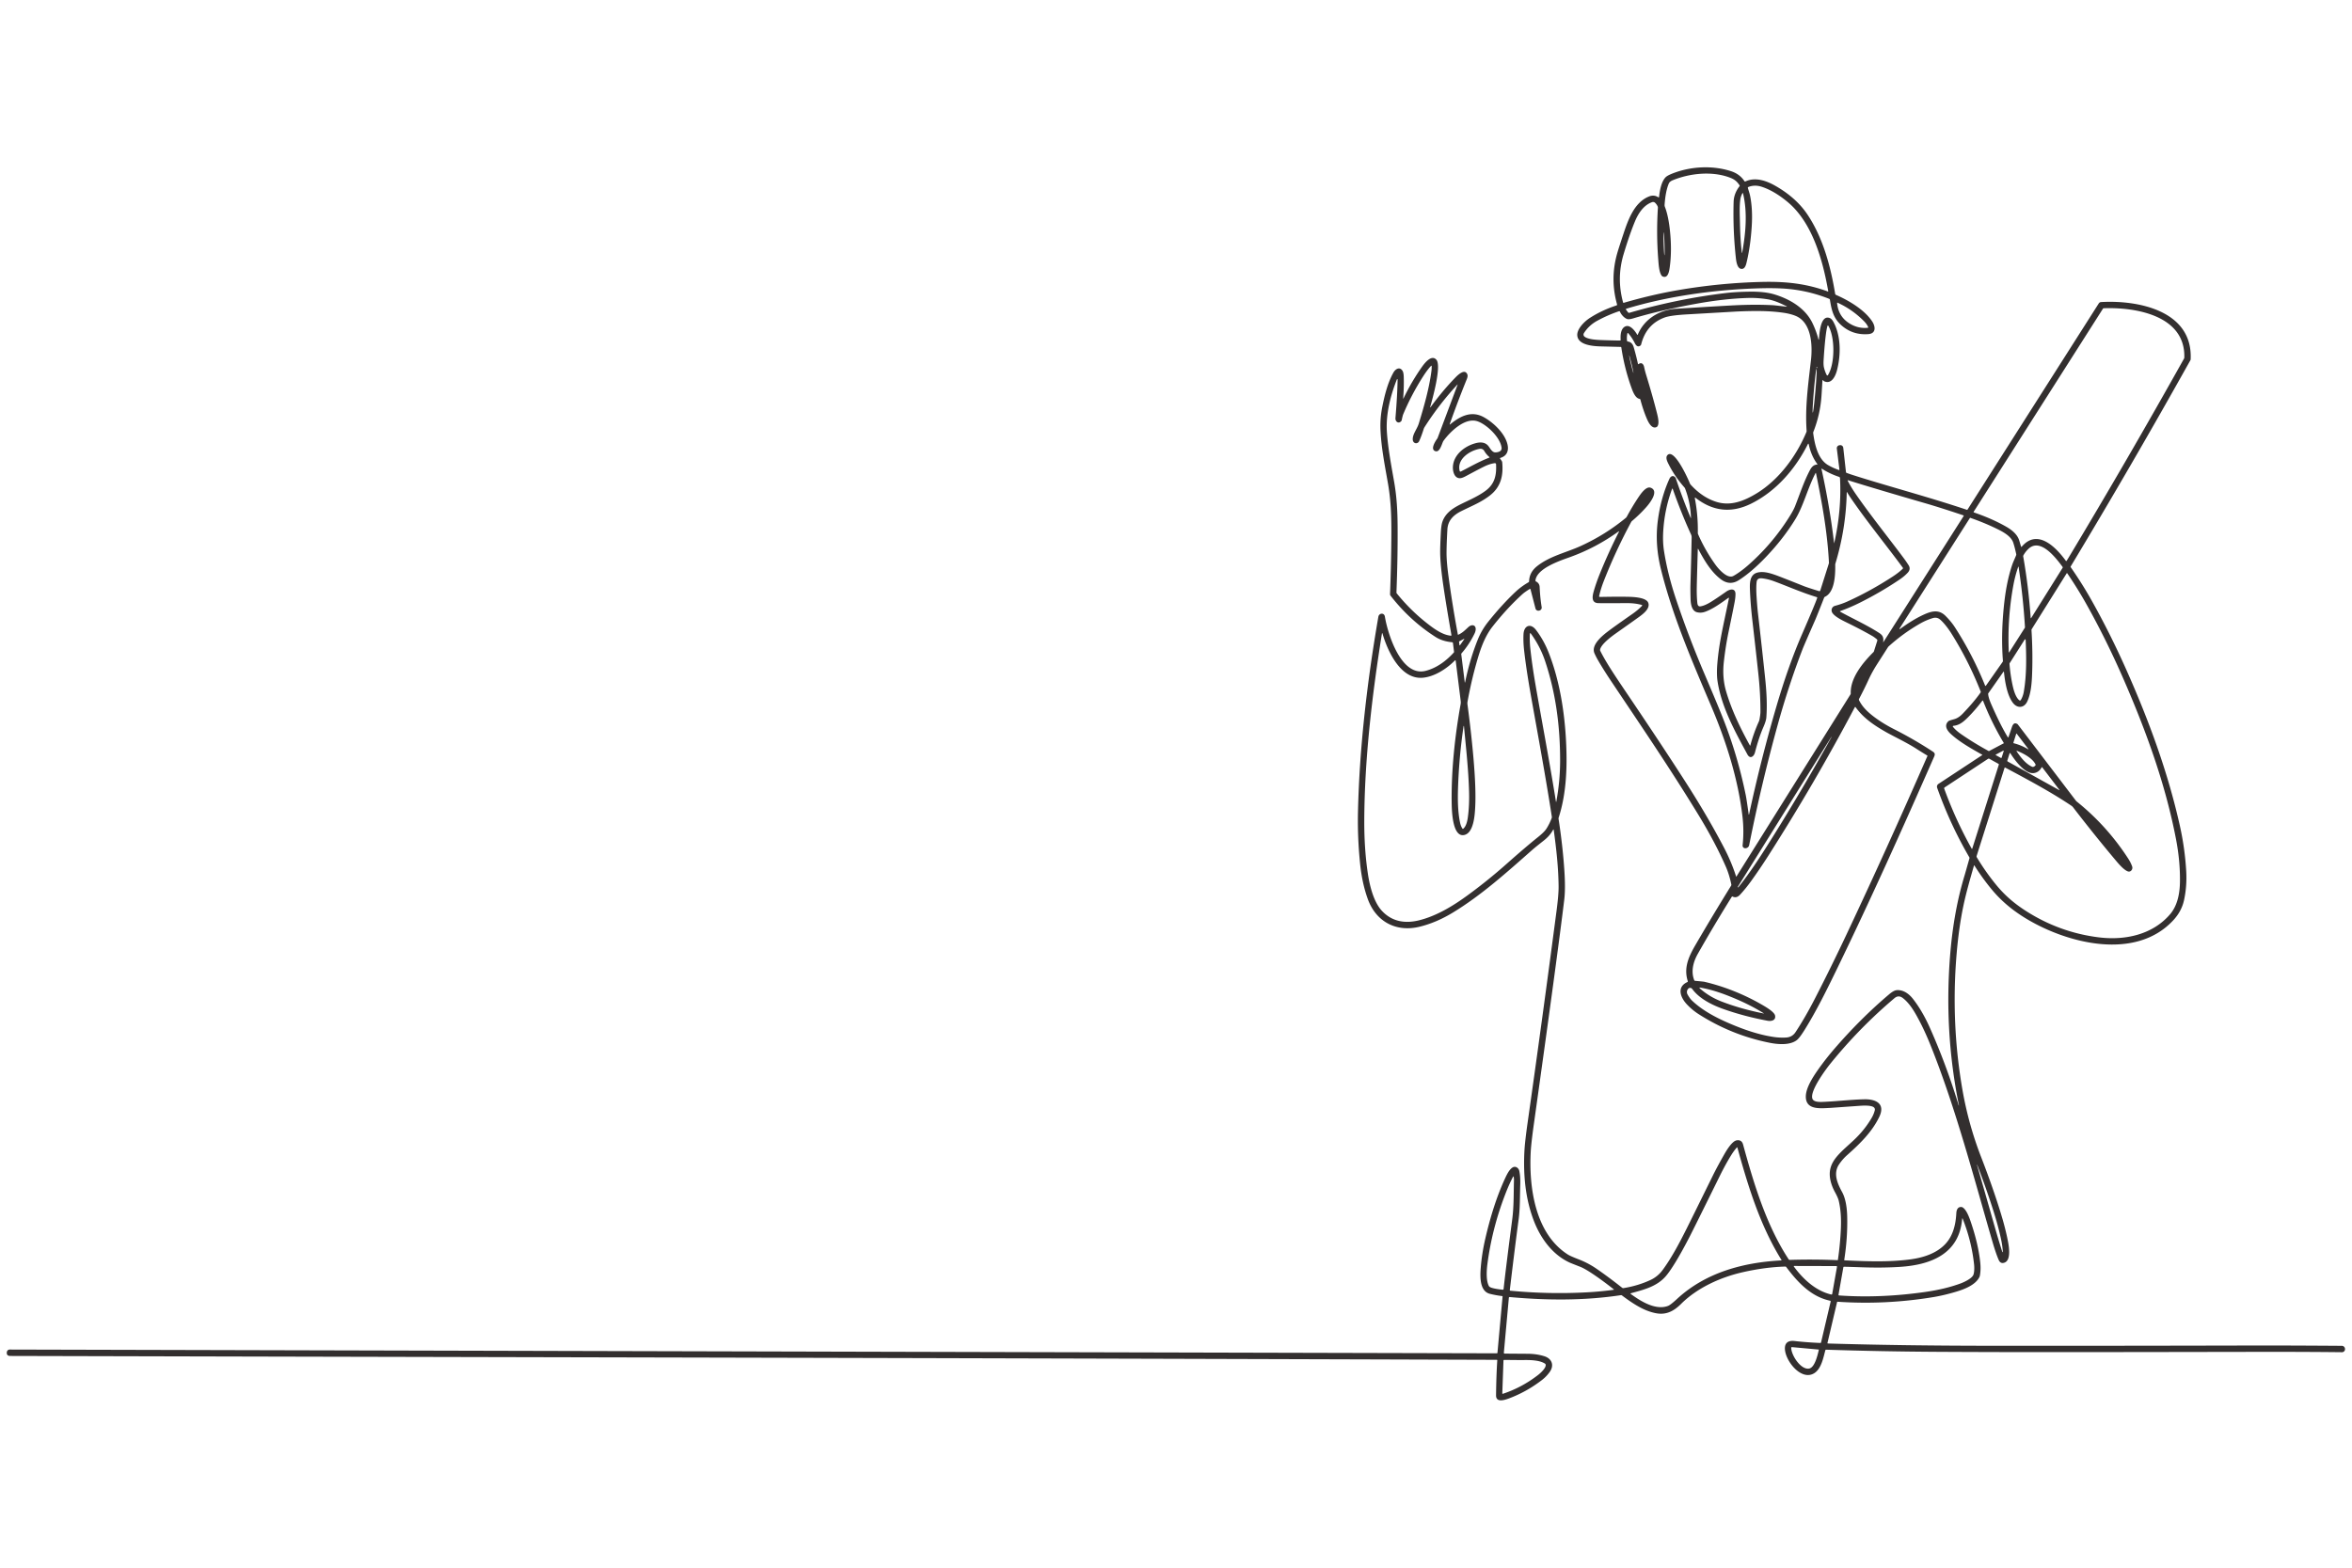 <?xml version="1.0" encoding="UTF-8" standalone="no"?>
<!DOCTYPE svg PUBLIC "-//W3C//DTD SVG 1.1//EN" "http://www.w3.org/Graphics/SVG/1.1/DTD/svg11.dtd">
<svg xmlns="http://www.w3.org/2000/svg" version="1.1" viewBox="0.00 0.00 2172.00 1448.00">
<path fill="#332f2f" d="
  M 1339.05 392.08
  C 1348.81 384.00 1359.16 379.04 1370.56 385.51
  C 1379.45 390.54 1390.14 400.66 1392.23 411.00
  C 1393.37 416.67 1391.36 421.30 1385.44 422.98
  A 0.39 0.38 -27.0 0 0 1385.24 423.58
  Q 1387.16 426.04 1387.23 426.81
  C 1388.44 439.23 1386.03 449.85 1375.74 457.76
  C 1367.78 463.87 1360.37 466.74 1349.57 472.05
  C 1342.53 475.52 1337.10 480.48 1336.62 489.01
  Q 1335.87 502.36 1335.84 510.48
  Q 1335.81 518.62 1337.53 531.50
  Q 1341.05 557.82 1346.29 586.14
  A 0.22 0.22 0.0 0 0 1346.59 586.30
  C 1350.49 584.66 1353.08 581.87 1356.04 579.17
  C 1359.41 576.11 1363.62 577.36 1362.62 582.46
  Q 1362.35 583.83 1361.77 585.04
  Q 1356.86 595.23 1349.69 603.45
  A 1.07 1.06 62.4 0 0 1349.43 604.29
  L 1352.65 630.19
  A 0.17 0.17 0.0 0 0 1352.99 630.20
  Q 1357.27 609.19 1364.71 590.72
  C 1367.09 584.81 1370.34 579.22 1374.70 573.82
  Q 1387.55 557.87 1399.72 546.48
  Q 1404.79 541.73 1411.58 537.78
  A 1.02 1.00 -15.1 0 0 1412.08 536.93
  Q 1412.27 528.63 1419.52 522.89
  C 1431.34 513.54 1446.37 510.41 1459.77 504.30
  Q 1482.38 493.99 1501.35 478.38
  A 3.75 3.65 -6.1 0 0 1502.28 477.26
  Q 1507.84 467.01 1513.45 458.72
  C 1515.44 455.79 1520.21 449.05 1524.22 450.45
  C 1532.59 453.37 1523.39 464.89 1520.33 468.35
  Q 1514.20 475.27 1507.09 481.23
  A 3.15 2.92 -7.6 0 0 1506.38 482.09
  Q 1491.92 508.91 1481.02 536.78
  Q 1478.20 544.00 1476.74 550.64
  A 0.61 0.60 5.7 0 0 1477.34 551.37
  Q 1493.55 551.05 1503.25 551.23
  C 1507.97 551.32 1519.81 551.70 1521.98 556.47
  C 1524.40 561.81 1517.42 567.09 1513.44 569.96
  Q 1508.84 573.29 1492.11 585.10
  C 1487.90 588.07 1478.22 595.33 1477.63 600.21
  A 1.71 1.69 -54.8 0 0 1477.79 601.16
  C 1483.57 612.68 1492.45 625.73 1504.00 642.82
  Q 1535.10 688.85 1556.84 722.72
  Q 1577.17 754.40 1592.08 782.97
  Q 1598.96 796.16 1603.30 809.73
  A 0.09 0.09 0.0 0 0 1603.46 809.75
  L 1708.87 641.37
  A 1.62 1.59 -30.6 0 0 1709.11 640.46
  C 1708.54 626.24 1720.39 611.91 1730.19 602.21
  A 1.24 1.19 77.3 0 0 1730.49 601.71
  L 1733.61 591.85
  A 1.30 1.30 0.0 0 0 1733.20 590.45
  Q 1730.59 588.33 1729.35 587.62
  Q 1719.29 581.82 1706.14 575.37
  C 1701.46 573.07 1695.04 570.00 1692.36 566.41
  C 1690.42 563.80 1691.60 560.38 1694.58 559.58
  Q 1701.03 557.85 1706.22 555.49
  Q 1727.22 545.97 1747.51 532.77
  Q 1753.58 528.82 1757.13 525.30
  A 0.71 0.71 0.0 0 0 1757.20 524.36
  C 1741.86 503.54 1723.15 480.63 1708.84 459.55
  Q 1707.18 457.11 1705.78 454.66
  A 0.21 0.20 -59.3 0 0 1705.40 454.76
  Q 1704.77 488.04 1694.91 520.65
  A 3.08 2.86 -39.1 0 0 1694.78 521.58
  C 1694.90 530.25 1694.59 546.91 1685.25 551.24
  A 1.37 1.35 88.5 0 0 1684.55 551.99
  Q 1677.89 568.97 1676.32 572.55
  Q 1666.00 596.03 1664.74 599.28
  Q 1651.66 633.17 1641.45 670.23
  Q 1626.39 724.87 1615.31 780.61
  A 3.56 3.55 4.3 0 1 1611.97 783.47
  L 1611.76 783.48
  A 2.43 2.43 0.0 0 1 1609.24 780.79
  Q 1610.66 767.75 1609.16 754.55
  C 1605.16 719.44 1593.87 684.21 1580.03 651.73
  C 1561.29 607.75 1544.44 568.40 1533.91 526.09
  C 1530.16 511.02 1528.86 496.07 1531.08 479.93
  Q 1533.91 459.36 1541.61 442.35
  C 1542.69 439.95 1545.07 438.56 1547.17 441.08
  A 2.05 1.95 -75.1 0 1 1547.54 441.76
  Q 1553.84 460.52 1561.30 478.37
  A 0.14 0.14 0.0 0 0 1561.57 478.31
  Q 1561.06 464.15 1556.16 451.32
  A 3.73 3.73 0.0 0 0 1555.43 450.12
  Q 1546.21 439.72 1540.35 427.65
  C 1539.34 425.57 1537.96 422.32 1539.88 420.33
  C 1546.20 413.81 1559.11 442.76 1560.50 446.36
  A 4.68 4.67 -77.2 0 0 1561.41 447.81
  Q 1572.29 459.68 1585.33 463.64
  C 1598.13 467.53 1610.23 462.96 1622.09 455.76
  C 1642.73 443.23 1658.85 421.36 1668.14 399.13
  A 2.72 2.70 54.3 0 0 1668.34 397.88
  C 1666.91 376.26 1669.53 357.23 1672.35 332.89
  C 1673.90 319.47 1673.19 297.63 1657.88 291.63
  Q 1653.21 289.80 1647.10 288.90
  C 1633.05 286.84 1618.80 287.11 1604.25 287.71
  Q 1604.23 287.71 1557.60 290.40
  Q 1542.76 291.25 1537.26 293.25
  Q 1520.29 299.43 1515.59 318.04
  A 2.06 2.05 77.0 0 1 1514.92 319.12
  C 1512.81 320.92 1510.95 319.44 1509.82 317.19
  Q 1506.98 311.55 1503.49 307.66
  A 0.36 0.36 0.0 0 0 1502.87 307.82
  Q 1502.11 311.26 1502.51 314.73
  A 0.81 0.81 0.0 0 0 1503.21 315.44
  Q 1507.28 315.96 1508.65 320.61
  Q 1510.82 327.91 1512.62 336.16
  A 0.30 0.30 0.0 0 0 1513.09 336.34
  C 1515.78 334.35 1517.71 336.10 1518.32 339.04
  Q 1519.08 342.69 1520.13 346.10
  Q 1526.18 365.85 1530.11 381.42
  C 1531.02 385.03 1532.55 391.06 1530.56 393.81
  A 2.11 2.02 4.2 0 1 1529.76 394.47
  C 1525.26 396.57 1522.05 389.71 1520.64 386.36
  Q 1517.25 378.28 1514.85 369.11
  A 0.95 0.95 0.0 0 0 1514.09 368.42
  C 1510.05 367.76 1507.81 361.50 1506.53 357.96
  Q 1500.09 340.02 1497.24 320.95
  A 0.63 0.62 86.1 0 0 1496.64 320.42
  Q 1479.81 320.00 1479.26 319.99
  C 1471.91 319.83 1457.04 319.06 1456.56 309.63
  C 1456.27 303.75 1463.22 296.85 1468.18 293.66
  Q 1479.34 286.48 1492.78 282.12
  A 0.79 0.79 0.0 0 0 1493.30 281.15
  Q 1486.72 257.68 1493.40 234.13
  Q 1494.64 229.74 1498.97 216.72
  C 1503.39 203.41 1509.00 187.03 1522.77 181.49
  Q 1527.45 179.61 1531.40 182.23
  A 0.45 0.45 0.0 0 0 1532.10 181.90
  C 1532.72 176.21 1534.04 168.01 1538.14 163.73
  Q 1539.81 161.99 1545.57 159.83
  C 1561.83 153.72 1581.31 152.59 1598.39 158.06
  Q 1606.62 160.70 1610.96 167.37
  A 0.69 0.68 -29.0 0 0 1611.81 167.61
  C 1620.90 163.34 1631.07 166.85 1639.41 171.59
  Q 1658.73 182.58 1669.21 198.27
  C 1683.44 219.59 1690.54 245.95 1694.71 271.37
  A 1.34 1.34 0.0 0 0 1695.50 272.38
  C 1707.23 277.49 1721.68 286.03 1728.81 296.72
  C 1732.02 301.54 1732.72 308.08 1725.24 308.62
  Q 1710.65 309.68 1700.15 300.17
  C 1692.89 293.59 1691.31 285.92 1689.89 276.93
  A 1.21 1.21 0.0 0 0 1689.13 275.99
  Q 1668.03 267.59 1645.26 266.43
  Q 1634.83 265.89 1620.25 266.44
  C 1581.13 267.90 1539.72 273.73 1501.89 285.14
  A 0.58 0.58 0.0 0 0 1501.60 286.05
  L 1503.45 288.49
  A 1.21 1.21 0.0 0 0 1504.73 288.91
  Q 1548.62 276.10 1593.49 270.70
  Q 1603.06 269.55 1616.15 269.40
  Q 1629.80 269.25 1638.60 271.92
  C 1653.00 276.29 1667.14 284.63 1673.78 298.47
  Q 1677.38 305.97 1679.31 313.62
  A 0.20 0.20 0.0 0 0 1679.70 313.59
  C 1680.13 308.89 1680.97 290.12 1689.87 293.84
  Q 1691.65 294.58 1693.25 297.57
  C 1700.16 310.54 1700.07 327.70 1696.43 341.91
  C 1695.07 347.23 1691.39 355.44 1684.40 352.07
  Q 1684.19 351.97 1683.78 351.47
  Q 1683.49 351.12 1683.29 351.12
  A 0.34 0.33 -88.2 0 0 1682.96 351.44
  Q 1682.27 363.08 1682.10 365.50
  Q 1680.96 382.79 1674.57 398.95
  A 2.39 2.35 -38.4 0 0 1674.43 400.08
  C 1675.84 410.61 1678.76 424.14 1688.22 429.61
  Q 1692.84 432.28 1698.25 434.17
  A 0.32 0.32 0.0 0 0 1698.67 433.83
  L 1696.25 414.35
  A 2.78 2.77 83.1 0 1 1698.67 411.25
  L 1699.16 411.19
  A 2.72 2.72 0.0 0 1 1702.20 413.59
  L 1704.69 436.03
  A 0.92 0.91 7.4 0 0 1705.28 436.79
  Q 1708.73 438.03 1709.38 438.24
  C 1738.86 447.81 1781.12 459.01 1816.43 470.91
  A 0.43 0.41 -63.7 0 0 1816.91 470.74
  L 1938.17 280.21
  A 2.60 2.59 -75.1 0 1 1940.22 279.01
  C 1973.96 277.00 2025.18 286.72 2023.00 331.90
  A 1.92 1.82 -30.1 0 1 2022.75 332.75
  Q 1968.55 429.73 1912.20 523.23
  A 0.59 0.59 0.0 0 0 1912.23 523.87
  Q 1922.73 538.96 1931.23 554.03
  Q 1948.54 584.76 1963.68 618.81
  C 1984.59 665.80 2002.02 713.37 2013.04 762.72
  Q 2017.66 783.44 2018.89 804.42
  Q 2019.71 818.45 2016.90 831.39
  Q 2014.68 841.61 2007.16 849.79
  C 1972.28 887.77 1908.95 871.37 1871.19 848.54
  C 1859.08 841.22 1848.58 832.75 1839.20 821.43
  Q 1830.73 811.19 1823.30 799.41
  A 0.22 0.22 0.0 0 0 1822.91 799.46
  C 1819.13 812.70 1815.69 824.42 1813.08 836.93
  Q 1808.89 856.95 1806.84 881.51
  Q 1801.49 945.70 1812.46 1007.75
  C 1816.07 1028.13 1821.75 1048.72 1829.52 1068.74
  C 1836.44 1086.58 1843.54 1106.53 1848.99 1125.01
  Q 1852.09 1135.56 1854.07 1145.46
  C 1855.06 1150.44 1857.63 1163.94 1851.03 1166.26
  Q 1847.40 1167.54 1845.74 1163.75
  Q 1843.20 1157.95 1840.11 1147.37
  C 1824.12 1092.71 1806.33 1023.76 1782.51 964.74
  Q 1777.57 952.50 1772.10 942.15
  C 1768.23 934.84 1763.76 926.92 1757.25 921.88
  Q 1753.25 918.78 1749.49 921.96
  Q 1717.15 949.27 1690.26 982.50
  C 1686.06 987.69 1670.90 1008.09 1673.75 1014.94
  C 1675.17 1018.37 1681.58 1017.86 1685.01 1017.69
  C 1697.96 1017.07 1709.71 1015.63 1721.73 1015.36
  C 1732.08 1015.13 1741.34 1019.25 1735.49 1031.52
  C 1728.87 1045.42 1717.72 1056.30 1705.73 1066.97
  Q 1701.52 1070.71 1698.29 1075.52
  C 1692.65 1083.93 1696.89 1093.26 1701.17 1101.13
  C 1704.57 1107.38 1705.63 1116.08 1705.82 1123.26
  Q 1706.33 1142.93 1703.10 1163.73
  A 0.33 0.33 0.0 0 0 1703.41 1164.11
  C 1723.99 1165.08 1744.04 1165.86 1763.99 1163.25
  C 1776.00 1161.67 1788.26 1157.78 1796.49 1149.01
  C 1803.64 1141.38 1806.08 1130.92 1806.61 1120.54
  C 1806.77 1117.45 1808.00 1114.46 1811.47 1114.88
  A 2.38 2.31 63.5 0 1 1812.44 1115.22
  C 1816.48 1117.67 1819.25 1126.40 1820.88 1131.38
  Q 1826.95 1149.86 1828.69 1166.01
  Q 1829.40 1172.66 1828.34 1178.33
  A 4.81 4.64 64.5 0 1 1827.94 1179.53
  C 1824.29 1186.99 1813.89 1190.87 1806.18 1193.17
  Q 1795.20 1196.44 1785.52 1198.05
  Q 1741.22 1205.37 1696.82 1202.35
  A 0.30 0.29 -80.9 0 0 1696.51 1202.58
  L 1687.62 1240.37
  A 0.46 0.45 7.7 0 0 1688.05 1240.93
  Q 1755.82 1242.95 1836.75 1243.02
  Q 1938.77 1243.12 2083.52 1242.78
  Q 2109.91 1242.72 2162.63 1243.08
  A 2.94 2.94 0.0 0 1 2165.55 1245.99
  L 2165.56 1246.13
  A 2.81 2.80 -89.9 0 1 2162.72 1248.97
  Q 2127.96 1248.58 2085.75 1248.65
  C 1938.66 1248.90 1865.36 1249.06 1790.75 1248.63
  Q 1737.69 1248.33 1686.36 1246.65
  A 0.73 0.72 7.8 0 0 1685.63 1247.20
  C 1683.79 1254.25 1681.86 1264.19 1675.55 1268.26
  C 1663.23 1276.21 1647.58 1255.85 1648.32 1244.65
  C 1648.66 1239.41 1652.58 1238.10 1657.17 1238.62
  Q 1668.31 1239.91 1681.03 1240.43
  A 0.65 0.65 0.0 0 0 1681.69 1239.93
  L 1690.55 1202.25
  A 0.69 0.69 0.0 0 0 1690.02 1201.41
  C 1672.33 1197.66 1660.05 1184.31 1649.49 1170.24
  A 0.92 0.91 70.3 0 0 1648.72 1169.87
  Q 1630.41 1170.35 1609.57 1175.04
  C 1588.54 1179.78 1567.25 1189.62 1552.49 1204.30
  C 1545.92 1210.84 1539.00 1214.67 1529.71 1213.04
  C 1518.01 1210.98 1507.54 1203.78 1497.72 1196.47
  A 1.07 1.06 59.2 0 0 1496.94 1196.27
  C 1463.22 1201.40 1428.40 1201.16 1394.19 1198.03
  A 0.74 0.74 0.0 0 0 1393.38 1198.70
  L 1388.76 1249.46
  A 0.74 0.74 0.0 0 0 1389.49 1250.26
  Q 1397.58 1250.33 1411.01 1250.42
  Q 1419.09 1250.48 1426.12 1252.67
  C 1433.16 1254.87 1435.53 1261.14 1431.03 1267.34
  Q 1427.96 1271.58 1423.92 1274.68
  Q 1409.67 1285.64 1393.44 1291.67
  C 1388.99 1293.33 1381.47 1295.66 1381.56 1288.76
  Q 1381.78 1270.22 1382.69 1256.49
  A 0.46 0.46 0.0 0 0 1382.23 1256.00
  Q 959.08 1254.61 544.75 1253.69
  Q 227.64 1252.99 9.50 1252.43
  Q 5.77 1252.42 6.34 1248.75
  A 2.64 2.64 0.0 0 1 8.96 1246.52
  L 1382.27 1249.99
  A 0.58 0.58 0.0 0 0 1382.86 1249.46
  L 1387.58 1197.54
  A 0.38 0.38 0.0 0 0 1387.24 1197.12
  Q 1381.57 1196.47 1375.88 1195.05
  C 1366.35 1192.67 1366.75 1179.26 1367.42 1170.98
  Q 1368.49 1157.59 1371.72 1143.71
  C 1376.18 1124.52 1381.78 1106.12 1389.65 1088.92
  C 1391.29 1085.34 1393.73 1080.13 1396.92 1078.29
  C 1399.62 1076.74 1402.45 1078.84 1403.02 1081.53
  Q 1404.14 1086.81 1403.91 1094.01
  C 1403.52 1106.03 1403.78 1116.10 1402.37 1126.62
  Q 1398.78 1153.48 1394.26 1191.56
  A 0.54 0.53 -84.2 0 0 1394.74 1192.16
  Q 1430.25 1195.58 1465.75 1193.65
  Q 1478.37 1192.96 1490.26 1191.31
  A 0.18 0.18 0.0 0 0 1490.34 1190.99
  Q 1480.38 1183.08 1471.45 1177.06
  Q 1463.53 1171.73 1459.20 1170.04
  Q 1451.06 1166.88 1449.55 1166.19
  C 1433.68 1158.92 1422.60 1143.73 1416.36 1127.35
  C 1408.60 1106.99 1406.59 1084.99 1407.76 1063.04
  Q 1408.21 1054.58 1410.70 1037.00
  Q 1424.77 937.91 1437.48 840.85
  Q 1439.40 826.19 1439.32 818.59
  C 1439.11 801.04 1437.24 784.03 1434.78 766.33
  A 0.22 0.22 0.0 0 0 1434.37 766.25
  C 1431.98 770.51 1429.45 773.39 1425.27 776.67
  Q 1417.75 782.60 1415.14 784.89
  C 1391.16 806.06 1367.70 827.16 1341.38 843.09
  Q 1326.29 852.22 1311.00 855.96
  C 1289.29 861.28 1270.64 851.31 1263.09 830.34
  Q 1257.96 816.11 1256.11 798.64
  Q 1253.46 773.73 1254.08 748.74
  C 1255.55 688.76 1262.62 629.06 1272.87 569.69
  C 1273.47 566.17 1278.27 565.67 1278.90 569.55
  C 1281.46 585.22 1293.81 625.50 1316.59 619.61
  C 1326.72 616.99 1335.36 610.59 1342.55 602.69
  A 0.85 0.83 -28.2 0 0 1342.76 602.02
  L 1341.76 593.96
  A 0.88 0.87 88.8 0 0 1340.97 593.20
  Q 1332.04 592.40 1325.64 588.30
  Q 1302.04 573.22 1284.18 550.28
  A 2.40 2.40 0.0 0 1 1283.67 548.69
  Q 1284.54 525.23 1284.76 506.75
  C 1285.02 484.67 1285.22 466.75 1281.82 446.97
  C 1279.02 430.75 1275.73 414.78 1274.88 398.03
  Q 1274.30 386.85 1276.44 376.07
  C 1278.68 364.79 1281.56 353.44 1286.81 344.07
  C 1288.61 340.87 1292.57 338.33 1295.20 342.52
  Q 1296.19 344.09 1296.31 348.03
  Q 1296.61 357.30 1295.79 367.97
  A 0.15 0.15 0.0 0 0 1296.08 368.04
  Q 1303.68 352.18 1313.31 338.63
  C 1316.02 334.83 1322.09 327.32 1326.45 332.28
  C 1331.40 337.91 1322.89 368.34 1320.71 376.05
  A 0.17 0.17 0.0 0 0 1321.01 376.20
  Q 1331.89 361.21 1343.85 348.86
  C 1346.51 346.10 1352.78 340.17 1355.06 345.87
  Q 1355.67 347.41 1354.58 350.12
  Q 1346.10 371.01 1338.74 391.86
  A 0.20 0.20 0.0 0 0 1339.05 392.08
  Z
  M 1688.34 269.08
  C 1683.34 240.57 1673.87 206.00 1651.14 186.84
  C 1644.37 181.13 1635.74 175.34 1626.83 172.50
  Q 1620.24 170.40 1614.49 172.76
  A 0.67 0.67 0.0 0 0 1614.10 173.54
  C 1614.54 175.32 1615.62 178.19 1616.15 180.77
  Q 1618.68 193.14 1617.67 209.01
  Q 1616.47 228.06 1612.74 243.14
  C 1612.11 245.71 1610.83 248.92 1607.75 248.32
  C 1604.05 247.59 1603.30 240.93 1602.96 237.75
  Q 1600.21 212.02 1600.95 186.50
  Q 1601.17 178.77 1606.38 172.04
  A 0.78 0.78 0.0 0 0 1606.41 171.12
  C 1603.63 166.97 1601.15 165.33 1596.56 163.70
  C 1580.38 157.94 1560.50 160.10 1544.93 166.39
  Q 1541.91 167.61 1541.12 169.45
  Q 1538.06 176.65 1537.20 189.18
  A 4.49 4.34 37.4 0 0 1537.49 191.09
  Q 1540.73 199.40 1542.17 213.27
  Q 1544.08 231.67 1541.93 246.97
  C 1541.42 250.65 1540.32 257.51 1535.37 255.33
  A 2.10 2.07 81.7 0 1 1534.59 254.74
  C 1532.08 251.61 1531.70 244.14 1531.36 239.88
  Q 1529.47 216.09 1531.02 191.83
  A 2.25 2.19 37.9 0 0 1530.90 190.95
  Q 1530.25 189.14 1528.50 187.38
  A 2.75 2.74 -31.8 0 0 1525.66 186.72
  C 1517.74 189.47 1512.82 197.31 1509.80 204.57
  Q 1504.80 216.62 1499.34 234.83
  Q 1492.72 256.94 1498.87 279.37
  A 0.48 0.47 73.8 0 0 1499.46 279.70
  Q 1525.22 272.20 1549.50 268.01
  Q 1588.06 261.35 1626.93 260.40
  C 1649.68 259.85 1668.59 262.08 1688.09 269.29
  A 0.19 0.19 0.0 0 0 1688.34 269.08
  Z
  M 1608.82 233.54
  C 1612.09 215.59 1613.89 196.41 1609.63 178.59
  A 0.31 0.31 0.0 0 0 1609.05 178.52
  Q 1607.52 181.55 1607.18 183.88
  C 1606.19 190.65 1606.64 198.15 1606.79 205.75
  Q 1607.11 222.10 1608.57 233.53
  A 0.13 0.13 0.0 0 0 1608.82 233.54
  Z
  M 1537.061 235.745
  A 10.55 0.37 88.2 0 0 1537.1 225.188
  A 10.55 0.37 88.2 0 0 1536.399 214.655
  A 10.55 0.37 88.2 0 0 1536.36 225.212
  A 10.55 0.37 88.2 0 0 1537.061 235.745
  Z
  M 1650.10 283.07
  Q 1639.67 277.64 1632.49 276.47
  Q 1623.06 274.94 1614.00 275.22
  Q 1592.09 275.89 1566.14 280.61
  Q 1532.95 286.65 1508.38 294.02
  Q 1504.29 295.25 1502.67 294.69
  C 1499.85 293.72 1497.03 290.47 1495.99 287.87
  A 0.70 0.69 -20.0 0 0 1495.11 287.47
  Q 1484.68 290.99 1474.89 296.34
  Q 1467.22 300.54 1462.70 307.72
  A 2.44 2.43 35.4 0 0 1463.24 310.92
  C 1466.45 313.49 1474.14 313.91 1478.27 314.07
  Q 1488.19 314.45 1496.04 314.53
  A 0.58 0.58 0.0 0 0 1496.63 313.90
  C 1496.32 309.60 1496.67 303.03 1501.30 301.36
  C 1505.63 299.79 1510.16 306.08 1511.91 309.15
  A 0.28 0.28 0.0 0 0 1512.41 309.12
  C 1518.50 294.54 1532.48 286.13 1547.95 285.17
  Q 1590.53 282.53 1602.00 281.98
  Q 1621.48 281.03 1637.74 281.93
  Q 1638.66 281.98 1650.02 283.31
  A 0.13 0.13 0.0 0 0 1650.10 283.07
  Z
  M 1696.50 279.86
  Q 1697.67 292.63 1708.44 299.05
  Q 1716.14 303.64 1724.84 302.77
  A 0.46 0.45 75.2 0 0 1725.21 302.13
  Q 1723.97 299.33 1721.46 296.78
  Q 1710.68 285.84 1696.90 279.57
  A 0.29 0.28 -80.4 0 0 1696.50 279.86
  Z
  M 1866.99 504.98
  C 1881.75 487.59 1899.08 506.06 1907.76 518.02
  A 0.42 0.41 -43.9 0 0 1908.42 518.03
  Q 1908.75 517.62 1910.77 514.26
  Q 1964.62 424.66 2016.83 331.31
  A 2.57 2.55 60.7 0 0 2017.15 330.15
  C 2018.16 291.13 1971.61 283.63 1942.67 284.71
  A 0.80 0.79 14.8 0 0 1942.04 285.07
  L 1822.65 472.65
  A 0.46 0.46 0.0 0 0 1822.89 473.33
  Q 1839.73 479.08 1852.72 486.51
  C 1857.68 489.35 1862.74 493.36 1864.53 498.73
  Q 1864.88 499.79 1866.38 504.86
  A 0.36 0.35 -33.6 0 0 1866.99 504.98
  Z
  M 1687.72 300.82
  Q 1687.01 302.66 1686.32 307.53
  Q 1685.06 316.58 1684.07 332.25
  Q 1683.77 337.04 1684.40 339.57
  Q 1685.37 343.48 1686.98 346.50
  A 0.60 0.60 0.0 0 0 1688.01 346.54
  C 1694.66 336.16 1694.71 311.24 1688.31 300.77
  A 0.33 0.33 0.0 0 0 1687.72 300.82
  Z
  M 1508.398 344.422
  A 8.26 0.27 76.5 0 0 1506.733 336.327
  A 8.26 0.27 76.5 0 0 1504.542 328.358
  A 8.26 0.27 76.5 0 0 1506.207 336.453
  A 8.26 0.27 76.5 0 0 1508.398 344.422
  Z
  M 1345.93 355.14
  Q 1329.02 373.36 1315.51 394.56
  A 7.21 6.89 71.3 0 0 1314.74 396.21
  Q 1312.72 402.67 1310.61 407.35
  C 1309.11 410.66 1304.71 409.82 1304.63 405.84
  C 1304.52 400.78 1308.60 396.48 1310.27 391.01
  C 1315.20 374.86 1319.65 359.20 1321.82 343.27
  Q 1322.25 340.07 1322.08 338.05
  A 0.29 0.29 0.0 0 0 1321.58 337.88
  Q 1318.11 341.57 1314.28 347.55
  Q 1303.39 364.56 1295.76 382.79
  Q 1295.35 383.77 1294.41 388.15
  A 1.75 1.73 71.3 0 1 1294.03 388.93
  C 1291.52 391.84 1288.38 389.41 1288.66 386.11
  Q 1290.41 365.22 1290.63 350.52
  A 0.32 0.32 0.0 0 0 1290.01 350.39
  C 1284.06 365.32 1279.75 382.36 1280.72 398.50
  C 1281.70 414.63 1285.65 434.41 1287.61 445.98
  C 1289.95 459.82 1290.56 472.30 1290.65 486.26
  Q 1290.85 514.56 1289.58 547.17
  A 1.42 1.42 0.0 0 0 1289.88 548.10
  Q 1302.49 563.72 1318.09 575.91
  C 1324.29 580.76 1332.05 586.47 1339.83 587.17
  A 0.48 0.48 0.0 0 0 1340.35 586.61
  Q 1335.67 559.79 1333.13 542.68
  Q 1330.04 521.93 1329.95 510.25
  Q 1329.91 505.08 1330.56 492.11
  Q 1330.90 485.20 1331.99 482.01
  C 1334.40 474.92 1339.89 470.62 1346.20 467.17
  C 1353.50 463.19 1363.81 459.32 1371.97 453.23
  C 1380.38 446.96 1382.07 438.89 1381.57 428.81
  A 1.07 1.07 0.0 0 0 1380.36 427.80
  Q 1376.37 428.31 1371.85 430.33
  Q 1368.37 431.90 1353.41 439.92
  Q 1350.02 441.73 1348.01 441.70
  C 1343.10 441.62 1341.57 435.50 1341.70 431.49
  C 1342.07 420.15 1352.40 412.12 1362.60 409.38
  C 1367.19 408.14 1371.71 408.34 1374.65 412.19
  C 1376.31 414.37 1378.04 418.08 1381.23 417.86
  C 1383.82 417.67 1387.08 416.82 1386.66 413.47
  C 1385.44 403.65 1372.10 391.31 1363.80 388.95
  C 1352.48 385.73 1339.11 398.81 1333.03 407.16
  A 4.79 4.32 -18.1 0 0 1332.56 407.98
  C 1330.95 411.80 1329.20 418.22 1325.26 416.64
  C 1320.73 414.82 1325.54 407.49 1327.31 405.04
  A 2.38 2.32 74.0 0 0 1327.60 404.50
  L 1346.08 355.23
  A 0.09 0.09 0.0 0 0 1345.93 355.14
  Z
  M 1677.58 339.03
  Q 1677.41 339.55 1677.46 339.78
  A 0.25 0.25 0.0 0 0 1677.95 339.78
  Q 1678.09 339.16 1678.06 339.04
  A 0.25 0.25 0.0 0 0 1677.58 339.03
  Z
  M 1674.03 381.136
  A 20.26 0.70 94.9 0 0 1676.457 361.01
  A 20.26 0.70 94.9 0 0 1677.491 340.764
  A 20.26 0.70 94.9 0 0 1675.063 360.89
  A 20.26 0.70 94.9 0 0 1674.03 381.136
  Z
  M 1678.24 428.59
  Q 1672.54 421.03 1670.24 410.08
  A 0.33 0.33 0.0 0 0 1669.62 410.01
  C 1658.12 433.07 1640.07 453.96 1616.85 465.33
  C 1598.68 474.22 1581.71 472.28 1565.69 459.73
  A 0.37 0.37 0.0 0 0 1565.10 460.09
  Q 1568.14 475.45 1567.89 492.13
  A 3.47 3.39 -57.1 0 0 1568.18 493.56
  Q 1574.78 508.60 1584.30 521.78
  C 1587.20 525.78 1595.25 534.98 1600.75 531.95
  C 1605.04 529.59 1610.10 525.75 1613.57 522.74
  Q 1635.92 503.33 1651.90 478.15
  Q 1656.21 471.36 1657.66 467.64
  C 1662.44 455.41 1665.80 445.00 1671.17 434.70
  C 1672.77 431.64 1674.64 429.25 1677.99 429.12
  A 0.33 0.33 0.0 0 0 1678.24 428.59
  Z
  M 1375.40 422.14
  Q 1372.59 419.85 1370.62 416.44
  A 3.89 3.89 0.0 0 0 1366.67 414.55
  C 1357.79 415.92 1344.99 423.90 1348.00 435.06
  A 0.72 0.71 -20.4 0 0 1349.01 435.52
  C 1356.77 431.68 1365.37 426.52 1375.31 422.70
  A 0.33 0.33 0.0 0 0 1375.40 422.14
  Z
  M 1693.81 501.74
  Q 1700.78 471.28 1699.18 441.56
  A 1.24 1.22 8.1 0 0 1698.34 440.46
  Q 1689.56 437.57 1682.44 432.90
  A 0.23 0.23 0.0 0 0 1682.09 433.15
  Q 1689.76 468.01 1693.73 501.74
  A 0.04 0.04 0.0 0 0 1693.81 501.74
  Z
  M 1567.86 507.13
  Q 1567.08 534.13 1566.92 542.25
  Q 1566.75 550.40 1567.45 557.00
  Q 1567.81 560.40 1570.24 560.06
  Q 1573.50 559.60 1577.92 557.17
  Q 1582.21 554.81 1594.33 546.31
  C 1597.44 544.13 1602.71 542.95 1602.67 548.77
  Q 1602.65 551.65 1602.03 555.25
  Q 1601.38 559.06 1596.21 583.98
  Q 1593.54 596.85 1591.92 611.25
  Q 1590.28 625.83 1593.99 638.50
  C 1599.04 655.79 1607.05 672.34 1615.99 688.58
  A 0.22 0.22 0.0 0 0 1616.39 688.53
  Q 1619.47 676.98 1624.20 666.54
  A 8.56 8.44 -28.1 0 0 1624.85 664.46
  Q 1625.71 659.84 1625.71 657.49
  Q 1625.76 640.64 1623.77 622.25
  Q 1621.37 600.03 1618.28 573.25
  Q 1616.63 558.96 1616.09 546.51
  C 1615.78 539.40 1615.31 530.57 1623.28 528.78
  C 1628.57 527.59 1634.12 529.23 1639.44 531.06
  Q 1643.36 532.42 1665.53 541.27
  Q 1668.96 542.65 1679.88 546.01
  A 0.87 0.87 0.0 0 0 1680.97 545.44
  L 1688.91 520.37
  A 1.75 1.71 -39.1 0 0 1688.98 519.76
  C 1687.59 491.79 1682.61 464.56 1677.00 436.99
  A 0.21 0.21 0.0 0 0 1676.61 436.94
  C 1669.38 450.76 1665.39 467.43 1657.99 479.49
  Q 1646.96 497.47 1631.13 514.11
  Q 1617.65 528.28 1605.79 535.85
  Q 1597.37 541.22 1589.18 535.07
  C 1580.20 528.33 1573.92 517.74 1568.25 507.04
  A 0.21 0.21 0.0 0 0 1567.86 507.13
  Z
  M 1739.05 593.22
  A 0.05 0.05 0.0 0 0 1739.14 593.25
  L 1813.36 476.65
  A 0.43 0.42 -64.5 0 0 1813.14 476.01
  C 1802.07 472.27 1788.00 467.75 1778.41 464.97
  Q 1732.41 451.67 1706.60 443.58
  A 0.29 0.29 0.0 0 0 1706.26 443.99
  Q 1709.64 450.42 1713.82 456.45
  C 1727.58 476.31 1746.08 499.38 1758.21 515.77
  Q 1760.39 518.72 1762.49 521.99
  Q 1764.83 525.61 1761.71 529.00
  Q 1758.72 532.26 1754.26 535.27
  Q 1736.90 546.99 1717.79 556.54
  Q 1708.49 561.20 1699.37 564.42
  A 0.32 0.31 49.5 0 0 1699.33 564.99
  C 1710.30 571.07 1723.82 577.18 1735.37 584.63
  C 1739.08 587.02 1739.52 589.26 1739.05 593.22
  Z
  M 1615.20 752.28
  Q 1626.15 701.28 1640.53 652.29
  Q 1651.59 614.60 1664.04 586.00
  Q 1676.41 557.55 1678.14 552.18
  A 0.51 0.50 17.2 0 0 1677.80 551.55
  C 1664.43 547.57 1649.85 541.12 1637.98 536.77
  Q 1632.67 534.82 1627.32 534.19
  Q 1622.66 533.65 1622.20 537.49
  Q 1621.59 542.61 1622.15 551.26
  Q 1622.79 560.95 1623.46 566.76
  Q 1627.36 600.49 1630.09 626.74
  C 1631.29 638.23 1632.09 650.79 1631.16 662.79
  Q 1630.92 665.87 1628.50 671.43
  Q 1624.20 681.30 1620.67 694.97
  C 1619.63 698.98 1616.09 701.30 1613.67 696.82
  C 1602.18 675.57 1589.79 653.19 1586.12 629.41
  C 1585.30 624.06 1585.49 617.82 1585.92 612.75
  C 1587.59 593.01 1591.21 579.15 1596.63 552.52
  A 0.33 0.33 0.0 0 0 1596.12 552.19
  C 1589.38 556.98 1582.33 562.24 1574.79 565.01
  Q 1570.89 566.45 1567.11 565.49
  C 1562.02 564.21 1561.30 557.29 1561.19 553.26
  Q 1560.95 544.15 1561.07 540.25
  Q 1561.74 518.99 1562.19 496.44
  A 6.47 6.45 33.4 0 0 1561.61 493.63
  Q 1552.44 473.63 1544.70 451.53
  A 0.31 0.31 0.0 0 0 1544.12 451.52
  Q 1537.07 470.70 1535.93 490.98
  Q 1535.38 500.59 1536.62 508.60
  Q 1539.94 530.11 1547.96 554.05
  Q 1559.36 588.07 1574.04 622.46
  Q 1585.99 650.43 1591.17 663.56
  Q 1604.69 697.83 1612.15 734.41
  Q 1612.91 738.11 1614.88 752.26
  A 0.16 0.16 0.0 0 0 1615.20 752.28
  Z
  M 1754.60 581.00
  Q 1765.98 572.65 1775.61 568.13
  C 1782.96 564.69 1790.06 562.35 1796.53 568.77
  Q 1801.87 574.08 1805.33 579.44
  Q 1821.81 604.96 1833.21 633.30
  A 0.40 0.40 0.0 0 0 1833.90 633.38
  L 1849.38 611.34
  A 1.44 1.40 -30.6 0 0 1849.63 610.42
  Q 1847.63 584.37 1851.04 555.26
  Q 1853.24 536.48 1858.16 521.82
  C 1859.21 518.71 1861.03 515.06 1861.86 512.78
  A 1.71 1.66 -42.2 0 0 1861.92 511.83
  Q 1860.53 505.38 1859.21 501.33
  C 1857.16 495.01 1849.26 490.97 1843.37 488.12
  Q 1832.25 482.74 1819.56 478.32
  A 0.38 0.36 24.6 0 0 1819.13 478.47
  L 1754.15 580.57
  A 0.32 0.31 88.4 0 0 1754.60 581.00
  Z
  M 1809.03 1021.00
  Q 1795.01 952.10 1801.05 880.24
  Q 1804.36 840.98 1814.31 808.32
  Q 1814.75 806.86 1818.72 792.79
  A 1.23 1.19 38.7 0 0 1818.60 791.83
  Q 1800.79 761.26 1788.91 727.65
  A 3.10 3.09 63.6 0 1 1790.12 724.04
  L 1830.57 697.40
  A 0.16 0.16 0.0 0 0 1830.56 697.13
  C 1820.43 691.44 1809.58 685.34 1801.54 677.95
  C 1797.98 674.66 1795.06 670.10 1799.33 666.10
  Q 1799.92 665.55 1804.51 664.32
  Q 1808.64 663.21 1812.48 659.21
  Q 1823.01 648.24 1828.99 639.66
  A 1.01 1.00 -38.7 0 0 1829.10 638.73
  Q 1817.83 610.22 1802.06 585.13
  C 1799.42 580.93 1795.34 575.46 1791.81 572.40
  Q 1788.76 569.75 1784.94 570.90
  Q 1778.80 572.74 1773.18 575.96
  Q 1757.65 584.83 1744.07 597.08
  A 3.49 2.97 -9.4 0 0 1743.51 597.74
  Q 1741.03 601.62 1733.56 613.29
  Q 1728.76 620.79 1725.49 627.94
  Q 1721.81 636.00 1716.82 645.48
  A 1.49 1.48 45.6 0 0 1716.81 646.83
  C 1720.27 653.84 1726.26 659.02 1732.84 663.73
  Q 1740.15 668.96 1748.90 673.40
  Q 1767.76 682.96 1784.92 694.23
  C 1786.95 695.56 1787.04 696.80 1786.13 698.88
  C 1756.99 765.25 1727.58 830.72 1696.25 895.23
  C 1687.17 913.91 1677.51 933.65 1666.31 951.55
  Q 1661.86 958.66 1659.37 960.64
  C 1653.13 965.60 1642.02 964.70 1634.55 963.23
  Q 1599.17 956.25 1568.60 936.69
  Q 1562.79 932.97 1557.84 927.74
  C 1551.79 921.36 1548.17 911.66 1558.21 907.10
  A 0.74 0.74 0.0 0 0 1558.61 906.21
  C 1554.67 893.81 1559.51 883.46 1565.84 872.59
  Q 1581.14 846.31 1598.60 818.09
  A 1.67 1.66 -35.5 0 0 1598.81 816.87
  Q 1596.91 807.70 1593.68 800.34
  Q 1583.63 777.45 1567.93 751.81
  C 1541.81 709.14 1517.43 673.33 1488.34 629.91
  Q 1480.73 618.55 1475.41 609.32
  Q 1474.07 607.00 1472.51 603.60
  C 1468.77 595.42 1480.55 586.44 1486.20 582.20
  Q 1491.75 578.03 1507.67 566.93
  Q 1512.66 563.45 1516.36 559.57
  A 0.50 0.49 -61.0 0 0 1516.13 558.75
  Q 1509.86 557.07 1503.00 557.09
  Q 1478.77 557.15 1476.03 557.09
  C 1469.08 556.93 1470.58 550.21 1471.85 545.83
  Q 1474.04 538.25 1477.26 530.27
  Q 1485.17 510.65 1495.10 491.04
  A 0.20 0.20 0.0 0 0 1494.80 490.79
  Q 1473.62 506.11 1449.17 514.82
  C 1440.10 518.06 1419.03 525.16 1417.94 536.24
  A 0.79 0.78 -74.2 0 0 1418.37 537.02
  Q 1421.67 538.67 1421.82 542.22
  Q 1422.26 552.28 1423.69 560.78
  A 2.77 2.77 0.0 0 1 1421.42 563.97
  L 1421.18 564.02
  A 2.72 2.71 -13.4 0 1 1417.97 562.05
  L 1413.38 544.32
  A 0.51 0.50 -23.2 0 0 1412.62 544.02
  Q 1408.01 546.93 1406.11 548.64
  Q 1391.87 561.50 1378.31 578.74
  C 1370.41 588.79 1366.47 601.56 1363.15 613.42
  Q 1358.42 630.31 1355.21 648.23
  A 7.77 7.50 47.3 0 0 1355.16 650.53
  Q 1358.49 675.38 1360.57 698.75
  Q 1363.23 728.77 1362.30 745.61
  C 1361.92 752.48 1361.05 769.53 1352.02 771.28
  C 1340.84 773.45 1340.65 746.84 1340.57 740.75
  C 1340.21 711.68 1343.51 679.86 1348.82 650.57
  A 10.74 10.56 46.9 0 0 1348.90 647.39
  L 1344.29 610.25
  A 0.41 0.41 0.0 0 0 1343.59 610.01
  C 1335.97 617.73 1324.62 625.11 1313.74 626.00
  C 1293.08 627.68 1281.26 600.86 1276.62 584.98
  A 0.21 0.21 0.0 0 0 1276.21 585.01
  C 1266.97 642.53 1260.07 701.85 1259.87 757.99
  Q 1259.77 784.26 1263.20 807.06
  C 1264.90 818.41 1268.55 833.02 1276.05 841.18
  C 1285.22 851.17 1297.30 853.28 1310.35 850.07
  C 1326.38 846.14 1341.67 836.89 1355.10 827.08
  Q 1373.66 813.54 1390.97 798.21
  Q 1408.88 782.33 1420.39 773.10
  Q 1426.13 768.50 1428.12 765.37
  Q 1431.08 760.70 1432.99 755.45
  A 2.05 1.99 51.0 0 0 1433.08 754.46
  C 1426.72 712.98 1417.25 662.78 1412.67 636.28
  Q 1409.39 617.28 1407.58 601.71
  Q 1406.54 592.81 1406.92 585.72
  C 1407.34 577.80 1413.41 575.23 1418.50 581.92
  Q 1425.66 591.32 1430.24 603.03
  C 1440.16 628.39 1444.70 656.68 1446.15 683.77
  C 1447.42 707.34 1446.69 732.60 1439.43 755.03
  A 3.19 3.11 -41.1 0 0 1439.31 756.51
  Q 1443.07 781.01 1444.59 803.23
  Q 1445.79 820.67 1444.54 831.01
  Q 1438.39 882.02 1416.42 1038.67
  Q 1413.99 1056.03 1413.57 1063.90
  C 1411.86 1096.53 1417.52 1139.50 1447.99 1158.83
  Q 1450.22 1160.24 1458.23 1163.35
  Q 1466.70 1166.63 1474.37 1171.90
  Q 1484.93 1179.15 1498.00 1189.44
  A 1.59 1.58 59.6 0 0 1499.24 1189.77
  Q 1512.75 1187.60 1524.27 1182.22
  C 1528.68 1180.16 1532.46 1177.03 1535.35 1173.10
  C 1544.00 1161.31 1550.94 1147.96 1557.57 1134.80
  Q 1560.83 1128.32 1581.78 1085.79
  Q 1585.67 1077.88 1592.27 1066.28
  C 1594.27 1062.76 1599.51 1053.92 1603.80 1053.27
  Q 1608.42 1052.57 1609.67 1057.11
  C 1619.62 1093.41 1631.10 1131.71 1651.83 1163.25
  A 1.00 1.00 0.0 0 0 1652.70 1163.70
  Q 1674.47 1163.01 1696.89 1163.96
  A 0.34 0.33 -83.3 0 0 1697.24 1163.68
  Q 1699.41 1148.89 1700.00 1134.51
  C 1700.35 1125.94 1699.99 1117.50 1698.02 1109.09
  Q 1697.36 1106.27 1694.51 1101.06
  C 1691.37 1095.31 1689.05 1088.24 1689.89 1081.62
  C 1691.33 1070.24 1701.57 1062.88 1712.26 1052.77
  Q 1721.92 1043.64 1728.38 1032.63
  Q 1730.40 1029.18 1731.33 1025.48
  A 2.65 2.64 24.8 0 0 1730.29 1022.68
  C 1727.68 1020.81 1720.97 1021.14 1717.51 1021.38
  Q 1690.66 1023.29 1690.26 1023.31
  C 1680.84 1023.77 1667.50 1025.41 1667.62 1012.70
  C 1667.69 1004.64 1674.41 994.43 1679.07 987.81
  Q 1686.02 977.94 1694.80 967.80
  C 1709.80 950.51 1726.53 933.63 1744.55 918.40
  Q 1748.76 914.84 1751.45 914.58
  C 1757.87 913.97 1763.19 918.32 1766.50 922.54
  Q 1775.16 933.58 1782.11 949.15
  Q 1797.30 983.21 1808.79 1020.98
  A 0.15 0.15 0.0 0 0 1808.97 1021.08
  L 1808.98 1021.08
  A 0.07 0.07 0.0 0 0 1809.03 1021.00
  Z
  M 1875.69 570.90
  L 1904.75 524.49
  A 0.80 0.79 42.8 0 0 1904.71 523.59
  C 1898.95 515.88 1884.40 496.28 1873.19 506.98
  Q 1870.24 509.80 1868.48 513.11
  A 1.19 1.19 0.0 0 0 1868.36 513.87
  Q 1873.27 541.89 1875.28 570.79
  A 0.23 0.22 59.3 0 0 1875.69 570.90
  Z
  M 1855.46 602.49
  L 1869.84 579.91
  A 1.12 1.07 60.4 0 0 1870.00 579.27
  Q 1868.31 551.22 1864.08 523.50
  A 0.16 0.15 50.6 0 0 1863.78 523.47
  Q 1860.93 531.76 1859.40 539.94
  Q 1853.65 570.70 1855.06 602.39
  A 0.22 0.21 -30.4 0 0 1855.46 602.49
  Z
  M 1854.79 680.83
  Q 1856.39 676.18 1857.79 671.98
  C 1858.70 669.26 1859.97 666.94 1863.00 668.76
  A 1.38 1.27 84.3 0 1 1863.38 669.10
  L 1917.05 739.58
  A 3.83 3.78 -89.6 0 0 1917.77 740.32
  Q 1945.63 762.68 1965.19 792.82
  Q 1967.76 796.77 1968.99 800.34
  C 1969.85 802.85 1967.67 805.85 1964.93 804.84
  C 1961.21 803.46 1956.32 797.68 1954.35 795.34
  Q 1934.34 771.56 1914.42 745.66
  A 6.57 6.51 87.8 0 0 1912.89 744.23
  C 1894.17 731.66 1873.87 720.78 1851.77 709.00
  A 0.46 0.46 0.0 0 0 1851.12 709.27
  L 1825.37 790.59
  A 1.55 1.53 38.6 0 0 1825.52 791.85
  Q 1833.53 805.18 1843.25 817.10
  C 1851.45 827.17 1860.51 834.79 1871.14 841.57
  Q 1902.09 861.31 1938.23 865.79
  C 1962.36 868.78 1987.86 863.38 2004.08 844.36
  C 2011.19 836.01 2013.01 824.30 2013.13 814.27
  Q 2013.35 795.36 2009.55 775.47
  C 1999.92 725.07 1982.33 676.27 1961.30 627.96
  Q 1944.90 590.26 1926.00 556.75
  Q 1918.44 543.34 1909.01 529.48
  A 0.27 0.27 0.0 0 0 1908.56 529.49
  L 1876.24 581.10
  A 1.47 1.46 -30.9 0 0 1876.02 581.97
  Q 1877.29 602.34 1876.63 621.42
  C 1876.33 629.99 1875.76 640.28 1872.06 648.02
  C 1869.05 654.33 1862.63 654.33 1858.73 649.02
  C 1853.36 641.72 1851.55 629.66 1850.58 620.62
  A 0.26 0.26 0.0 0 0 1850.10 620.50
  L 1836.10 640.43
  A 0.58 0.56 -30.0 0 0 1836.00 640.78
  Q 1836.12 644.23 1838.91 650.60
  Q 1847.37 669.89 1854.13 680.91
  A 0.37 0.37 0.0 0 0 1854.79 680.83
  Z
  M 1437.16 740.62
  Q 1440.73 721.54 1440.72 702.24
  C 1440.70 670.70 1436.76 640.26 1426.87 610.65
  Q 1422.26 596.88 1413.57 585.02
  A 0.42 0.42 0.0 0 0 1412.82 585.24
  Q 1412.44 591.68 1413.18 598.76
  Q 1414.77 613.74 1417.92 632.06
  C 1422.66 659.65 1430.68 701.74 1436.90 740.62
  A 0.13 0.13 0.0 0 0 1437.16 740.62
  Z
  M 1347.78 595.86
  A 0.26 0.26 0.0 0 0 1348.25 595.98
  L 1352.17 590.40
  A 0.20 0.20 0.0 0 0 1351.92 590.11
  L 1347.65 592.37
  A 0.48 0.48 0.0 0 0 1347.41 592.85
  L 1347.78 595.86
  Z
  M 1869.73 590.78
  L 1855.87 612.55
  A 1.14 1.09 -32.3 0 0 1855.71 613.19
  Q 1856.44 622.88 1858.43 632.30
  C 1859.38 636.82 1861.10 643.74 1864.72 646.79
  A 0.96 0.95 35.8 0 0 1866.16 646.56
  Q 1868.15 643.25 1868.88 639.12
  C 1871.66 623.37 1871.29 605.99 1870.63 591.02
  A 0.49 0.49 0.0 0 0 1869.73 590.78
  Z
  M 1830.62 647.22
  Q 1823.84 656.17 1816.84 663.08
  C 1812.86 667.00 1809.15 669.95 1803.89 670.40
  A 0.59 0.58 67.3 0 0 1803.50 671.36
  Q 1806.38 674.83 1810.52 677.74
  Q 1822.21 685.93 1836.52 693.72
  A 0.35 0.33 43.2 0 0 1836.83 693.72
  L 1850.48 686.49
  A 0.07 0.07 0.0 0 0 1850.51 686.39
  Q 1839.25 667.65 1831.31 647.32
  A 0.40 0.40 0.0 0 0 1830.62 647.22
  Z
  M 1779.80 697.87
  Q 1774.53 694.70 1769.64 691.55
  C 1760.70 685.80 1748.01 679.80 1741.61 676.16
  C 1730.75 669.97 1720.83 663.33 1713.57 653.17
  A 0.40 0.40 0.0 0 0 1712.89 653.21
  Q 1675.89 723.34 1632.36 791.36
  Q 1625.00 802.86 1616.99 813.98
  Q 1611.94 820.97 1606.80 826.48
  Q 1603.60 829.90 1599.94 828.10
  A 0.52 0.52 0.0 0 0 1599.27 828.29
  Q 1582.34 855.46 1567.83 881.09
  C 1563.65 888.47 1561.36 897.30 1564.60 905.41
  A 0.88 0.87 -8.3 0 0 1565.33 905.95
  Q 1573.16 906.65 1573.84 906.81
  C 1592.11 911.06 1610.18 918.36 1625.93 927.33
  C 1629.74 929.51 1638.48 934.40 1639.22 938.02
  C 1640.16 942.62 1635.56 943.44 1632.25 942.82
  Q 1610.22 938.68 1591.15 931.87
  C 1580.69 928.14 1569.13 922.30 1562.69 913.42
  A 2.35 2.35 0.0 0 0 1558.99 913.28
  L 1558.89 913.40
  A 4.51 4.50 -39.5 0 0 1558.39 918.52
  Q 1560.48 922.27 1562.67 924.34
  C 1572.18 933.34 1584.50 939.85 1596.69 945.11
  C 1610.36 951.02 1624.43 955.85 1638.22 957.84
  Q 1643.62 958.62 1649.27 958.33
  Q 1655.03 958.04 1658.12 953.34
  Q 1667.13 939.68 1676.14 922.13
  Q 1691.32 892.59 1705.33 862.82
  Q 1743.03 782.76 1779.93 698.27
  A 0.32 0.32 0.0 0 0 1779.80 697.87
  Z
  M 1351.93 670.68
  A 0.18 0.18 0.0 0 0 1351.58 670.67
  Q 1347.40 698.91 1346.45 727.75
  C 1346.11 738.04 1346.16 749.57 1348.34 759.90
  Q 1349.01 763.07 1350.53 765.34
  A 0.51 0.51 0.0 0 0 1351.29 765.44
  C 1354.03 763.07 1355.06 758.37 1355.54 754.76
  Q 1356.99 744.03 1356.64 731.27
  C 1356.07 710.63 1353.72 689.84 1351.93 670.68
  Z
  M 1861.90 677.79
  L 1859.34 685.87
  A 0.51 0.51 0.0 0 0 1859.70 686.52
  Q 1866.45 688.19 1872.98 692.09
  A 0.15 0.15 0.0 0 0 1873.18 691.87
  L 1862.39 677.70
  A 0.28 0.28 0.0 0 0 1861.90 677.79
  Z
  M 1691.15 680.74
  L 1604.80 819.16
  A 0.21 0.06 64.3 0 0 1604.83 819.34
  Q 1604.85 819.40 1604.86 819.43
  A 0.26 0.25 58.5 0 0 1605.31 819.54
  C 1616.99 804.90 1627.03 789.09 1637.24 772.75
  Q 1665.02 728.28 1691.06 681.32
  Q 1691.29 680.89 1691.32 680.81
  A 0.09 0.09 0.0 0 0 1691.15 680.74
  Z
  M 1849.97 693.33
  L 1843.10 696.97
  A 0.29 0.29 0.0 0 0 1843.09 697.48
  L 1847.72 700.05
  A 0.50 0.50 0.0 0 0 1848.45 699.76
  L 1850.38 693.68
  A 0.29 0.29 0.0 0 0 1849.97 693.33
  Z
  M 1862.28 693.97
  C 1865.63 698.90 1870.51 705.55 1876.58 708.20
  Q 1877.99 708.82 1879.61 707.01
  A 0.86 0.86 0.0 0 0 1879.75 706.06
  C 1877.03 700.40 1868.66 695.89 1862.64 693.51
  A 0.31 0.30 83.3 0 0 1862.28 693.97
  Z
  M 1901.89 729.68
  L 1885.89 708.67
  A 0.27 0.27 0.0 0 0 1885.43 708.71
  Q 1882.96 713.34 1878.31 714.05
  C 1870.12 715.31 1860.33 701.87 1856.47 695.69
  A 0.36 0.35 37.7 0 0 1855.83 695.77
  L 1853.71 702.48
  A 0.75 0.74 23.7 0 0 1854.06 703.36
  L 1901.74 729.86
  A 0.12 0.12 0.0 0 0 1901.89 729.68
  Z
  M 1821.29 783.91
  L 1845.85 706.32
  A 0.67 0.65 24.0 0 0 1845.54 705.54
  L 1837.07 700.83
  A 1.12 1.12 0.0 0 0 1835.92 700.88
  L 1795.81 727.30
  A 0.96 0.95 -26.8 0 0 1795.43 728.44
  Q 1806.02 757.54 1820.84 783.96
  A 0.25 0.25 0.0 0 0 1821.29 783.91
  Z
  M 1628.84 935.98
  Q 1617.39 928.80 1603.46 922.85
  C 1592.09 917.99 1581.49 914.14 1569.81 912.14
  A 0.35 0.35 0.0 0 0 1569.52 912.74
  Q 1578.33 920.64 1589.93 925.11
  Q 1607.67 931.94 1628.79 936.12
  A 0.08 0.07 65.7 0 0 1628.84 935.98
  Z
  M 1505.84 1195.08
  C 1515.41 1202.12 1528.94 1210.45 1540.36 1206.21
  Q 1542.64 1205.36 1548.78 1199.69
  C 1574.97 1175.49 1609.49 1166.07 1644.92 1164.19
  A 0.27 0.27 0.0 0 0 1645.14 1163.77
  C 1625.38 1131.94 1614.44 1096.13 1604.43 1059.98
  A 0.30 0.30 0.0 0 0 1603.91 1059.86
  Q 1601.13 1063.09 1598.81 1066.81
  Q 1593.49 1075.39 1588.08 1086.35
  Q 1564.30 1134.59 1560.40 1142.14
  Q 1553.00 1156.46 1547.29 1165.79
  Q 1541.88 1174.64 1538.28 1178.79
  C 1530.02 1188.33 1518.10 1191.24 1505.94 1194.55
  A 0.30 0.30 0.0 0 0 1505.84 1195.08
  Z
  M 1825.69 1075.92
  Q 1825.72 1076.10 1825.83 1076.48
  Q 1830.22 1091.51 1842.69 1135.30
  Q 1845.69 1145.82 1849.09 1156.40
  A 0.23 0.23 0.0 0 0 1849.53 1156.32
  Q 1849.27 1151.28 1848.25 1146.25
  Q 1845.65 1133.48 1840.77 1118.13
  Q 1834.17 1097.39 1825.86 1075.87
  A 0.09 0.09 0.0 0 0 1825.69 1075.92
  Z
  M 1397.37 1086.74
  Q 1393.82 1093.28 1389.93 1103.41
  Q 1377.83 1134.96 1373.60 1167.34
  C 1372.80 1173.41 1372.25 1182.67 1374.87 1187.71
  A 2.60 2.54 -86.6 0 0 1375.67 1188.63
  C 1377.84 1190.15 1384.96 1190.98 1387.73 1191.26
  A 0.73 0.73 0.0 0 0 1388.53 1190.60
  Q 1390.45 1172.50 1396.51 1126.13
  C 1398.07 1114.20 1397.76 1102.12 1398.11 1089.51
  Q 1398.13 1088.88 1397.85 1086.83
  A 0.26 0.26 0.0 0 0 1397.37 1086.74
  Z
  M 1698.33 1196.55
  Q 1736.39 1199.22 1777.62 1193.36
  Q 1796.42 1190.69 1810.56 1185.45
  C 1813.79 1184.26 1821.13 1180.88 1822.41 1177.38
  C 1823.32 1174.90 1823.27 1170.43 1823.03 1168.16
  Q 1820.76 1146.56 1812.43 1125.52
  A 0.23 0.22 -53.8 0 0 1812.00 1125.59
  C 1809.44 1158.20 1783.08 1168.28 1754.70 1170.14
  Q 1738.46 1171.20 1719.25 1170.53
  Q 1706.72 1170.08 1702.88 1170.04
  A 0.61 0.60 -84.4 0 0 1702.28 1170.54
  L 1697.80 1195.87
  A 0.58 0.58 0.0 0 0 1698.33 1196.55
  Z
  M 1656.56 1169.83
  C 1665.16 1181.57 1676.92 1192.43 1691.18 1195.70
  A 0.66 0.66 0.0 0 0 1691.97 1195.17
  L 1696.40 1170.10
  A 0.59 0.58 -85.0 0 0 1695.83 1169.41
  L 1656.82 1169.31
  A 0.33 0.33 0.0 0 0 1656.56 1169.83
  Z
  M 1679.60 1246.53
  L 1654.81 1244.27
  A 0.63 0.62 2.1 0 0 1654.13 1244.90
  C 1654.18 1251.72 1662.99 1265.43 1670.65 1264.07
  C 1676.01 1263.12 1678.53 1251.37 1679.68 1246.64
  A 0.09 0.09 0.0 0 0 1679.60 1246.53
  Z
  M 1387.88 1287.38
  Q 1405.39 1281.59 1420.44 1269.94
  C 1422.58 1268.28 1428.06 1263.37 1427.35 1260.35
  A 1.29 1.29 0.0 0 0 1426.80 1259.57
  C 1421.76 1256.20 1412.80 1256.14 1406.99 1256.21
  Q 1403.47 1256.26 1389.10 1256.08
  A 0.69 0.68 0.9 0 0 1388.41 1256.74
  L 1387.32 1286.96
  A 0.43 0.42 81.5 0 0 1387.88 1287.38
  Z"
/>
</svg>

